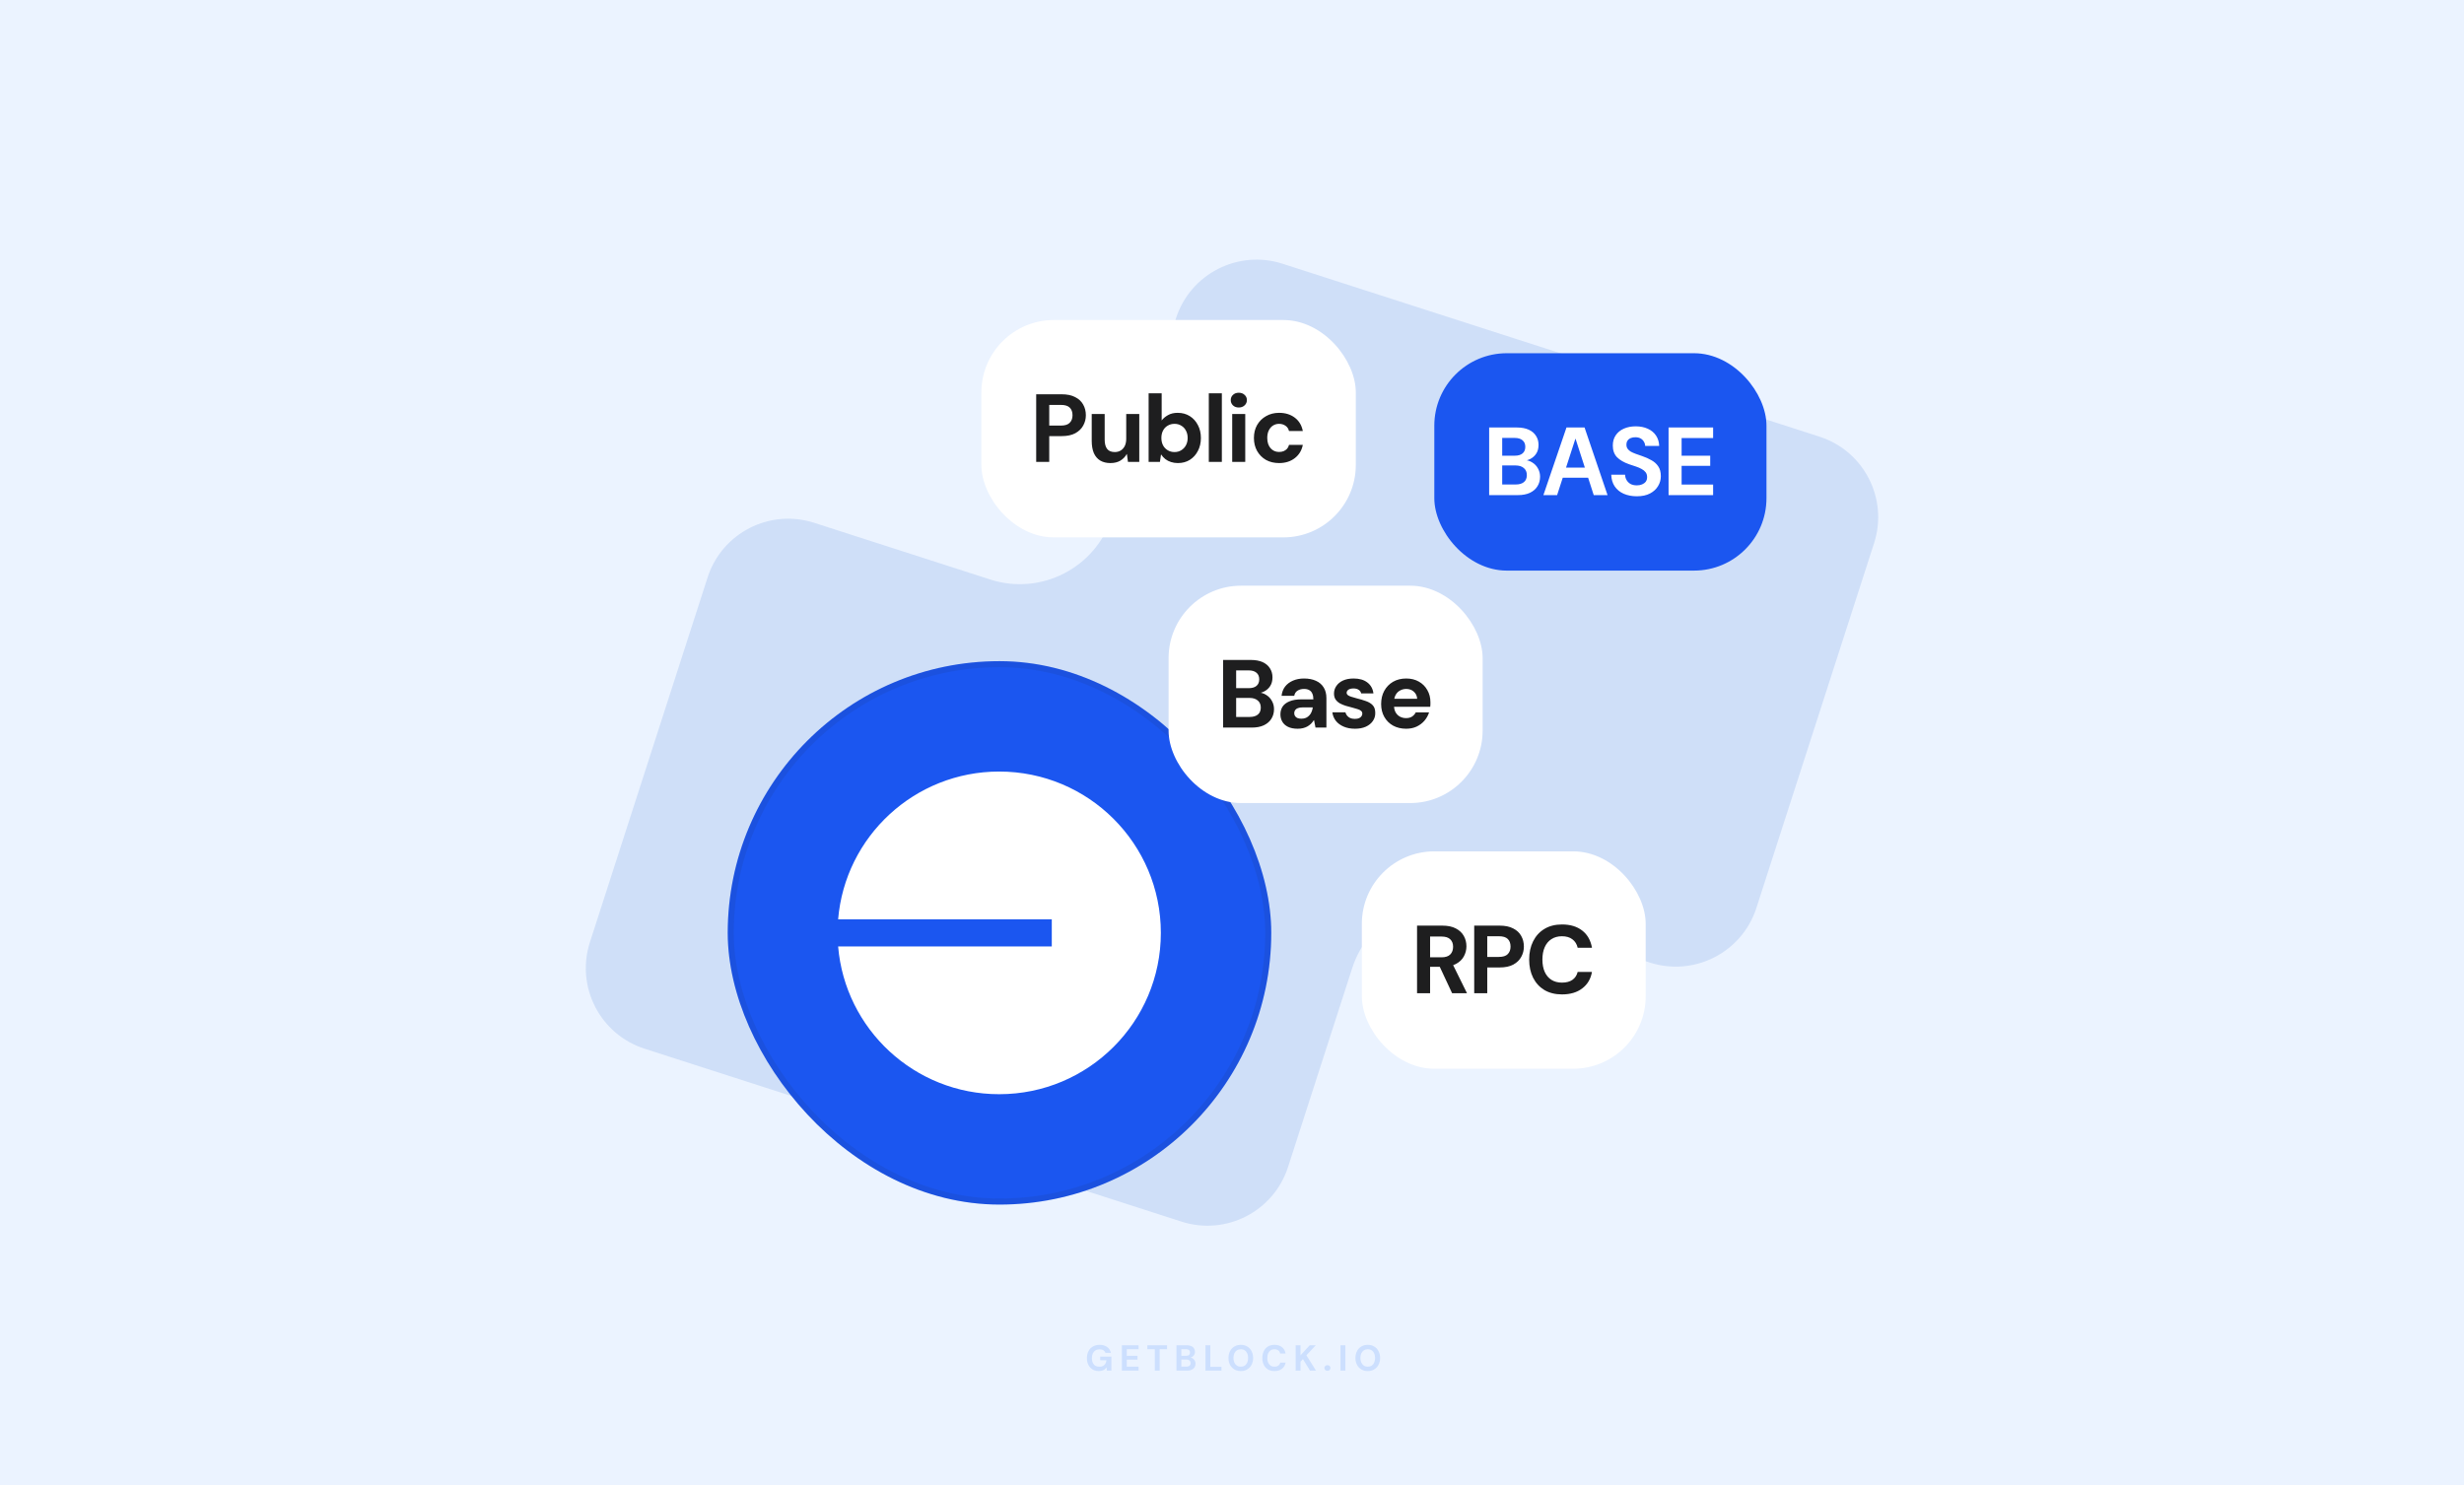 <svg width="816" height="492" viewBox="0 0 816 492" fill="none" xmlns="http://www.w3.org/2000/svg">
<rect width="816" height="492" fill="#EBF3FF"/>
<path fill-rule="evenodd" clip-rule="evenodd" d="M602.554 144.638C617.294 149.386 625.392 165.176 620.64 179.905L581.656 300.753C576.904 315.482 561.104 323.574 546.364 318.826L488.072 300.048C471.255 294.631 453.23 303.868 447.806 320.683L426.552 386.568C421.801 401.298 406 409.389 391.26 404.641L213.446 347.362C198.706 342.614 190.608 326.824 195.36 312.095L234.344 191.247C239.096 176.518 254.896 168.426 269.636 173.174L327.928 191.952C344.745 197.369 362.77 188.132 368.194 171.317L389.448 105.432C394.199 90.702 410 82.611 424.74 87.359L602.554 144.638Z" fill="#CFDFF8"/>
<path opacity="0.16" d="M363.914 454.144C363.122 454.144 362.426 453.968 361.826 453.616C361.234 453.256 360.774 452.756 360.446 452.116C360.118 451.468 359.954 450.716 359.954 449.86C359.954 448.996 360.122 448.236 360.458 447.58C360.794 446.916 361.278 446.396 361.91 446.02C362.55 445.644 363.306 445.456 364.178 445.456C365.17 445.456 365.99 445.692 366.638 446.164C367.294 446.636 367.714 447.292 367.898 448.132H366.098C365.978 447.764 365.754 447.476 365.426 447.268C365.098 447.052 364.678 446.944 364.166 446.944C363.622 446.944 363.158 447.064 362.774 447.304C362.39 447.544 362.098 447.88 361.898 448.312C361.698 448.744 361.598 449.26 361.598 449.86C361.598 450.468 361.698 450.984 361.898 451.408C362.098 451.832 362.382 452.156 362.75 452.38C363.126 452.596 363.566 452.704 364.07 452.704C364.806 452.704 365.362 452.508 365.738 452.116C366.122 451.716 366.35 451.2 366.422 450.568H364.358V449.356H368.054V454H366.566L366.434 452.932C366.258 453.196 366.05 453.42 365.81 453.604C365.578 453.78 365.306 453.912 364.994 454C364.682 454.096 364.322 454.144 363.914 454.144ZM371.537 454V445.6H377.057V446.908H373.157V449.104H376.697V450.364H373.157V452.692H377.057V454H371.537ZM382.432 454V446.908H379.972V445.6H386.488V446.908H384.04V454H382.432ZM389.604 454V445.6H393.048C393.632 445.6 394.124 445.692 394.524 445.876C394.924 446.06 395.224 446.316 395.424 446.644C395.632 446.964 395.736 447.336 395.736 447.76C395.736 448.184 395.644 448.54 395.46 448.828C395.276 449.116 395.032 449.34 394.728 449.5C394.432 449.652 394.104 449.74 393.744 449.764L393.936 449.632C394.32 449.648 394.66 449.752 394.956 449.944C395.26 450.128 395.496 450.376 395.664 450.688C395.84 451 395.928 451.34 395.928 451.708C395.928 452.156 395.82 452.552 395.604 452.896C395.388 453.24 395.076 453.512 394.668 453.712C394.26 453.904 393.76 454 393.168 454H389.604ZM391.224 452.68H392.904C393.344 452.68 393.684 452.58 393.924 452.38C394.164 452.18 394.284 451.892 394.284 451.516C394.284 451.14 394.16 450.848 393.912 450.64C393.664 450.424 393.32 450.316 392.88 450.316H391.224V452.68ZM391.224 449.104H392.784C393.208 449.104 393.532 449.008 393.756 448.816C393.98 448.624 394.092 448.352 394.092 448C394.092 447.656 393.98 447.388 393.756 447.196C393.532 446.996 393.204 446.896 392.772 446.896H391.224V449.104ZM399.211 454V445.6H400.831V452.74H404.515V454H399.211ZM410.912 454.144C410.104 454.144 409.392 453.96 408.776 453.592C408.168 453.224 407.692 452.716 407.348 452.068C407.004 451.412 406.832 450.656 406.832 449.8C406.832 448.944 407.004 448.192 407.348 447.544C407.692 446.888 408.168 446.376 408.776 446.008C409.392 445.64 410.104 445.456 410.912 445.456C411.72 445.456 412.428 445.64 413.036 446.008C413.652 446.376 414.132 446.888 414.476 447.544C414.82 448.192 414.992 448.944 414.992 449.8C414.992 450.656 414.82 451.412 414.476 452.068C414.132 452.716 413.652 453.224 413.036 453.592C412.428 453.96 411.72 454.144 410.912 454.144ZM410.912 452.692C411.408 452.692 411.836 452.576 412.196 452.344C412.564 452.104 412.844 451.768 413.036 451.336C413.236 450.904 413.336 450.392 413.336 449.8C413.336 449.2 413.236 448.688 413.036 448.264C412.844 447.832 412.564 447.5 412.196 447.268C411.836 447.036 411.408 446.92 410.912 446.92C410.424 446.92 409.996 447.036 409.628 447.268C409.26 447.5 408.976 447.832 408.776 448.264C408.576 448.688 408.476 449.2 408.476 449.8C408.476 450.392 408.576 450.904 408.776 451.336C408.976 451.768 409.26 452.104 409.628 452.344C409.996 452.576 410.424 452.692 410.912 452.692ZM422.053 454.144C421.221 454.144 420.505 453.964 419.905 453.604C419.305 453.236 418.845 452.728 418.525 452.08C418.205 451.424 418.045 450.668 418.045 449.812C418.045 448.956 418.205 448.2 418.525 447.544C418.845 446.888 419.305 446.376 419.905 446.008C420.505 445.64 421.221 445.456 422.053 445.456C423.069 445.456 423.897 445.708 424.537 446.212C425.185 446.716 425.589 447.428 425.749 448.348H423.985C423.881 447.9 423.665 447.552 423.337 447.304C423.009 447.048 422.577 446.92 422.041 446.92C421.553 446.92 421.133 447.04 420.781 447.28C420.429 447.512 420.157 447.844 419.965 448.276C419.781 448.7 419.689 449.212 419.689 449.812C419.689 450.404 419.781 450.916 419.965 451.348C420.157 451.78 420.429 452.112 420.781 452.344C421.133 452.576 421.553 452.692 422.041 452.692C422.577 452.692 423.005 452.576 423.325 452.344C423.653 452.104 423.873 451.772 423.985 451.348H425.749C425.589 452.22 425.185 452.904 424.537 453.4C423.897 453.896 423.069 454.144 422.053 454.144ZM429.077 454V445.6H430.697V448.924L433.733 445.6H435.737L432.641 448.924L435.821 454H433.841L431.489 450.184L430.697 451.024V454H429.077ZM439.603 454.06C439.307 454.06 439.063 453.972 438.871 453.796C438.687 453.612 438.595 453.388 438.595 453.124C438.595 452.86 438.687 452.64 438.871 452.464C439.063 452.28 439.307 452.188 439.603 452.188C439.899 452.188 440.139 452.28 440.323 452.464C440.507 452.64 440.599 452.86 440.599 453.124C440.599 453.388 440.507 453.612 440.323 453.796C440.139 453.972 439.899 454.06 439.603 454.06ZM443.921 454V445.6H445.541V454H443.921ZM452.961 454.144C452.153 454.144 451.441 453.96 450.825 453.592C450.217 453.224 449.741 452.716 449.397 452.068C449.053 451.412 448.881 450.656 448.881 449.8C448.881 448.944 449.053 448.192 449.397 447.544C449.741 446.888 450.217 446.376 450.825 446.008C451.441 445.64 452.153 445.456 452.961 445.456C453.769 445.456 454.477 445.64 455.085 446.008C455.701 446.376 456.181 446.888 456.525 447.544C456.869 448.192 457.041 448.944 457.041 449.8C457.041 450.656 456.869 451.412 456.525 452.068C456.181 452.716 455.701 453.224 455.085 453.592C454.477 453.96 453.769 454.144 452.961 454.144ZM452.961 452.692C453.457 452.692 453.885 452.576 454.245 452.344C454.613 452.104 454.893 451.768 455.085 451.336C455.285 450.904 455.385 450.392 455.385 449.8C455.385 449.2 455.285 448.688 455.085 448.264C454.893 447.832 454.613 447.5 454.245 447.268C453.885 447.036 453.457 446.92 452.961 446.92C452.473 446.92 452.045 447.036 451.677 447.268C451.309 447.5 451.025 447.832 450.825 448.264C450.625 448.688 450.525 449.2 450.525 449.8C450.525 450.392 450.625 450.904 450.825 451.336C451.025 451.768 451.309 452.104 451.677 452.344C452.045 452.576 452.473 452.692 452.961 452.692Z" fill="#2772F5"/>
<rect x="241" y="219" width="180" height="180" rx="90" fill="#1B56F0"/>
<rect x="242" y="220" width="178" height="178" rx="89" stroke="#1E1E1F" stroke-opacity="0.08" stroke-width="2"/>
<path d="M330.906 362.438C360.472 362.438 384.438 338.515 384.438 309C384.438 279.485 360.472 255.562 330.906 255.562C302.858 255.562 279.85 277.1 277.562 304.507H348.318V313.493H277.562C279.85 340.9 302.858 362.438 330.906 362.438Z" fill="white"/>
<rect x="325" y="106" width="124" height="72" rx="24" fill="white"/>
<path d="M343.154 153V130.6H351.57C353.384 130.6 354.877 130.909 356.05 131.528C357.245 132.125 358.13 132.947 358.706 133.992C359.304 135.037 359.602 136.221 359.602 137.544C359.602 138.76 359.314 139.891 358.738 140.936C358.184 141.981 357.309 142.835 356.114 143.496C354.941 144.136 353.426 144.456 351.57 144.456H347.474V153H343.154ZM347.474 140.968H351.314C352.68 140.968 353.661 140.659 354.258 140.04C354.877 139.421 355.186 138.589 355.186 137.544C355.186 136.456 354.877 135.613 354.258 135.016C353.661 134.419 352.68 134.12 351.314 134.12H347.474V140.968ZM367.722 153.384C366.42 153.384 365.3 153.107 364.362 152.552C363.444 151.997 362.74 151.176 362.25 150.088C361.78 148.979 361.546 147.624 361.546 146.024V137.128H365.834V145.64C365.834 146.963 366.1 147.976 366.634 148.68C367.167 149.384 368.02 149.736 369.194 149.736C369.919 149.736 370.57 149.565 371.146 149.224C371.722 148.861 372.17 148.36 372.49 147.72C372.81 147.059 372.97 146.259 372.97 145.32V137.128H377.29V153H373.546L373.194 150.408H373.13C372.639 151.304 371.935 152.029 371.018 152.584C370.122 153.117 369.023 153.384 367.722 153.384ZM390.085 153.384C389.253 153.384 388.485 153.267 387.781 153.032C387.098 152.819 386.479 152.499 385.925 152.072C385.391 151.645 384.933 151.144 384.549 150.568H384.485L384.133 153H380.389V130.28H384.709V139.272C385.221 138.589 385.914 138.003 386.789 137.512C387.663 137 388.741 136.744 390.021 136.744C391.535 136.744 392.869 137.107 394.021 137.832C395.173 138.557 396.069 139.549 396.709 140.808C397.37 142.045 397.701 143.475 397.701 145.096C397.701 146.675 397.37 148.093 396.709 149.352C396.069 150.611 395.173 151.603 394.021 152.328C392.89 153.032 391.578 153.384 390.085 153.384ZM388.965 149.736C389.818 149.736 390.565 149.533 391.205 149.128C391.866 148.723 392.378 148.179 392.741 147.496C393.125 146.792 393.317 145.981 393.317 145.064C393.317 144.147 393.125 143.336 392.741 142.632C392.378 141.928 391.866 141.384 391.205 141C390.565 140.595 389.818 140.392 388.965 140.392C388.111 140.392 387.354 140.595 386.693 141C386.031 141.384 385.519 141.928 385.157 142.632C384.794 143.336 384.613 144.147 384.613 145.064C384.613 145.981 384.794 146.792 385.157 147.496C385.519 148.179 386.031 148.723 386.693 149.128C387.354 149.533 388.111 149.736 388.965 149.736ZM400.319 153V130.28H404.639V153H400.319ZM408.067 153V137.128H412.387V153H408.067ZM410.243 134.984C409.453 134.984 408.813 134.749 408.323 134.28C407.832 133.811 407.587 133.224 407.587 132.52C407.587 131.816 407.832 131.24 408.323 130.792C408.813 130.323 409.453 130.088 410.243 130.088C411.032 130.088 411.672 130.323 412.163 130.792C412.675 131.24 412.931 131.816 412.931 132.52C412.931 133.224 412.675 133.811 412.163 134.28C411.672 134.749 411.032 134.984 410.243 134.984ZM423.611 153.384C421.947 153.384 420.486 153.032 419.227 152.328C417.99 151.603 417.019 150.621 416.315 149.384C415.611 148.125 415.259 146.685 415.259 145.064C415.259 143.443 415.611 142.013 416.315 140.776C417.04 139.517 418.032 138.536 419.291 137.832C420.55 137.107 421.99 136.744 423.611 136.744C425.659 136.744 427.387 137.277 428.795 138.344C430.203 139.411 431.088 140.883 431.451 142.76H426.875C426.704 142.013 426.32 141.437 425.723 141.032C425.126 140.605 424.411 140.392 423.579 140.392C422.832 140.392 422.16 140.584 421.563 140.968C420.987 141.331 420.528 141.864 420.187 142.568C419.846 143.251 419.675 144.083 419.675 145.064C419.675 145.789 419.771 146.44 419.963 147.016C420.155 147.571 420.422 148.051 420.763 148.456C421.126 148.861 421.542 149.171 422.011 149.384C422.48 149.597 423.003 149.704 423.579 149.704C424.134 149.704 424.635 149.619 425.083 149.448C425.531 149.256 425.915 148.989 426.235 148.648C426.555 148.285 426.768 147.859 426.875 147.368H431.451C431.088 149.203 430.203 150.664 428.795 151.752C427.387 152.84 425.659 153.384 423.611 153.384Z" fill="#1E1E1F"/>
<rect x="451" y="282" width="94" height="72" rx="24" fill="white"/>
<path d="M469.284 329V306.6H477.668C479.46 306.6 480.943 306.909 482.116 307.528C483.311 308.147 484.196 308.979 484.772 310.024C485.348 311.048 485.636 312.189 485.636 313.448C485.636 314.643 485.348 315.763 484.772 316.808C484.217 317.832 483.343 318.664 482.148 319.304C480.975 319.923 479.46 320.232 477.604 320.232H473.604V329H469.284ZM480.9 329L476.292 319.144H480.964L485.828 329H480.9ZM473.604 317.096H477.38C478.703 317.096 479.673 316.776 480.292 316.136C480.911 315.496 481.22 314.653 481.22 313.608C481.22 312.563 480.911 311.741 480.292 311.144C479.673 310.525 478.703 310.216 477.38 310.216H473.604V317.096ZM488.214 329V306.6H496.63C498.443 306.6 499.937 306.909 501.11 307.528C502.305 308.125 503.19 308.947 503.766 309.992C504.363 311.037 504.662 312.221 504.662 313.544C504.662 314.76 504.374 315.891 503.798 316.936C503.243 317.981 502.369 318.835 501.174 319.496C500.001 320.136 498.486 320.456 496.63 320.456H492.534V329H488.214ZM492.534 316.968H496.374C497.739 316.968 498.721 316.659 499.318 316.04C499.937 315.421 500.246 314.589 500.246 313.544C500.246 312.456 499.937 311.613 499.318 311.016C498.721 310.419 497.739 310.12 496.374 310.12H492.534V316.968ZM517.293 329.384C515.053 329.384 513.112 328.904 511.469 327.944C509.848 326.963 508.6 325.608 507.725 323.88C506.85 322.131 506.413 320.115 506.413 317.832C506.413 315.549 506.85 313.533 507.725 311.784C508.6 310.035 509.848 308.669 511.469 307.688C513.09 306.707 515.032 306.216 517.293 306.216C520.024 306.216 522.253 306.888 523.981 308.232C525.709 309.576 526.786 311.475 527.213 313.928H522.477C522.2 312.733 521.624 311.805 520.749 311.144C519.874 310.461 518.712 310.12 517.261 310.12C515.917 310.12 514.754 310.44 513.773 311.08C512.813 311.699 512.077 312.584 511.565 313.736C511.053 314.888 510.797 316.253 510.797 317.832C510.797 319.411 511.053 320.776 511.565 321.928C512.077 323.059 512.813 323.933 513.773 324.552C514.754 325.171 515.917 325.48 517.261 325.48C518.712 325.48 519.874 325.171 520.749 324.552C521.624 323.933 522.2 323.059 522.477 321.928H527.213C526.808 324.253 525.73 326.077 523.981 327.4C522.253 328.723 520.024 329.384 517.293 329.384Z" fill="#1E1E1F"/>
<rect x="387" y="194" width="104" height="72" rx="24" fill="white"/>
<path d="M405.053 241V218.6H414.237C415.795 218.6 417.107 218.845 418.173 219.336C419.24 219.827 420.04 220.509 420.573 221.384C421.128 222.237 421.405 223.229 421.405 224.36C421.405 225.491 421.16 226.44 420.669 227.208C420.179 227.976 419.528 228.573 418.717 229C417.928 229.405 417.064 229.64 416.125 229.704L416.605 229.352C417.629 229.395 418.536 229.672 419.325 230.184C420.136 230.675 420.765 231.336 421.213 232.168C421.683 233 421.917 233.907 421.917 234.888C421.917 236.083 421.629 237.139 421.053 238.056C420.499 238.973 419.667 239.699 418.557 240.232C417.469 240.744 416.136 241 414.557 241H405.053ZM409.373 237.48H413.853C415.027 237.48 415.933 237.213 416.573 236.68C417.213 236.147 417.533 235.379 417.533 234.376C417.533 233.373 417.203 232.595 416.541 232.04C415.88 231.464 414.963 231.176 413.789 231.176H409.373V237.48ZM409.373 227.944H413.533C414.664 227.944 415.528 227.688 416.125 227.176C416.723 226.664 417.021 225.939 417.021 225C417.021 224.083 416.723 223.368 416.125 222.856C415.528 222.323 414.653 222.056 413.501 222.056H409.373V227.944ZM429.762 241.384C428.46 241.384 427.383 241.171 426.53 240.744C425.676 240.317 425.047 239.741 424.642 239.016C424.236 238.291 424.034 237.491 424.034 236.616C424.034 235.635 424.279 234.771 424.77 234.024C425.282 233.277 426.05 232.701 427.074 232.296C428.098 231.869 429.388 231.656 430.946 231.656H434.946C434.946 230.867 434.828 230.227 434.594 229.736C434.38 229.224 434.039 228.84 433.57 228.584C433.122 228.328 432.546 228.2 431.842 228.2C431.01 228.2 430.295 228.392 429.698 228.776C429.122 229.139 428.759 229.704 428.61 230.472H424.418C424.546 229.299 424.93 228.285 425.57 227.432C426.231 226.579 427.106 225.917 428.194 225.448C429.282 224.979 430.498 224.744 431.842 224.744C433.378 224.744 434.7 225 435.81 225.512C436.919 226.003 437.772 226.739 438.37 227.72C438.967 228.68 439.266 229.853 439.266 231.24V241H435.65L435.17 238.536H435.106C434.828 238.984 434.508 239.389 434.146 239.752C433.783 240.093 433.378 240.392 432.93 240.648C432.503 240.883 432.023 241.064 431.49 241.192C430.956 241.32 430.38 241.384 429.762 241.384ZM430.978 238.056C431.554 238.056 432.066 237.96 432.514 237.768C432.962 237.555 433.335 237.277 433.634 236.936C433.954 236.595 434.199 236.2 434.37 235.752C434.562 235.283 434.69 234.803 434.754 234.312H431.426C430.764 234.312 430.22 234.397 429.794 234.568C429.388 234.717 429.09 234.941 428.898 235.24C428.706 235.517 428.61 235.848 428.61 236.232C428.61 236.616 428.706 236.947 428.898 237.224C429.09 237.501 429.367 237.715 429.73 237.864C430.092 237.992 430.508 238.056 430.978 238.056ZM448.722 241.384C447.314 241.384 446.066 241.149 444.978 240.68C443.89 240.211 443.026 239.571 442.386 238.76C441.746 237.928 441.362 236.989 441.234 235.944H445.554C445.661 236.328 445.842 236.691 446.098 237.032C446.354 237.352 446.696 237.619 447.122 237.832C447.57 238.024 448.082 238.12 448.658 238.12C449.234 238.12 449.704 238.045 450.066 237.896C450.429 237.725 450.696 237.512 450.866 237.256C451.058 236.979 451.154 236.701 451.154 236.424C451.154 235.997 451.016 235.677 450.738 235.464C450.482 235.229 450.098 235.037 449.586 234.888C449.096 234.717 448.509 234.547 447.826 234.376C447.144 234.205 446.44 234.013 445.714 233.8C445.01 233.587 444.36 233.32 443.762 233C443.165 232.659 442.685 232.232 442.322 231.72C441.96 231.187 441.778 230.525 441.778 229.736C441.778 228.819 442.034 227.987 442.546 227.24C443.058 226.472 443.794 225.864 444.754 225.416C445.736 224.968 446.909 224.744 448.274 224.744C450.173 224.744 451.688 225.181 452.818 226.056C453.97 226.931 454.642 228.136 454.834 229.672H450.77C450.664 229.16 450.386 228.765 449.938 228.488C449.512 228.189 448.946 228.04 448.242 228.04C447.517 228.04 446.952 228.179 446.546 228.456C446.162 228.733 445.97 229.075 445.97 229.48C445.97 229.779 446.098 230.035 446.354 230.248C446.632 230.461 447.016 230.643 447.506 230.792C447.997 230.941 448.584 231.112 449.266 231.304C450.418 231.581 451.453 231.891 452.37 232.232C453.309 232.552 454.056 233.011 454.61 233.608C455.165 234.184 455.442 235.027 455.442 236.136C455.464 237.139 455.197 238.035 454.642 238.824C454.109 239.613 453.33 240.243 452.306 240.712C451.304 241.16 450.109 241.384 448.722 241.384ZM465.679 241.384C464.058 241.384 462.618 241.043 461.359 240.36C460.122 239.677 459.151 238.717 458.447 237.48C457.743 236.243 457.391 234.824 457.391 233.224C457.391 231.56 457.733 230.099 458.415 228.84C459.119 227.56 460.09 226.557 461.327 225.832C462.586 225.107 464.047 224.744 465.711 224.744C467.29 224.744 468.677 225.085 469.871 225.768C471.087 226.451 472.026 227.389 472.687 228.584C473.37 229.757 473.711 231.091 473.711 232.584C473.711 232.797 473.711 233.043 473.711 233.32C473.711 233.576 473.69 233.843 473.647 234.12H460.463V231.464H469.327C469.263 230.483 468.89 229.693 468.207 229.096C467.546 228.499 466.714 228.2 465.711 228.2C464.965 228.2 464.282 228.371 463.663 228.712C463.045 229.032 462.554 229.523 462.191 230.184C461.829 230.845 461.647 231.688 461.647 232.712V233.64C461.647 234.515 461.818 235.272 462.159 235.912C462.501 236.531 462.97 237.011 463.567 237.352C464.186 237.693 464.879 237.864 465.647 237.864C466.437 237.864 467.098 237.693 467.631 237.352C468.165 236.989 468.57 236.531 468.847 235.976H473.263C472.943 236.979 472.431 237.896 471.727 238.728C471.023 239.539 470.159 240.189 469.135 240.68C468.111 241.149 466.959 241.384 465.679 241.384Z" fill="#1E1E1F"/>
<rect x="475" y="117" width="110" height="72" rx="24" fill="#1B56F0"/>
<path d="M493.163 164V141.6H502.347C503.904 141.6 505.216 141.845 506.283 142.336C507.349 142.827 508.149 143.509 508.683 144.384C509.237 145.237 509.515 146.229 509.515 147.36C509.515 148.491 509.269 149.44 508.779 150.208C508.288 150.976 507.637 151.573 506.827 152C506.037 152.405 505.173 152.64 504.235 152.704L504.715 152.352C505.739 152.395 506.645 152.672 507.435 153.184C508.245 153.675 508.875 154.336 509.323 155.168C509.792 156 510.027 156.907 510.027 157.888C510.027 159.083 509.739 160.139 509.163 161.056C508.608 161.973 507.776 162.699 506.667 163.232C505.579 163.744 504.245 164 502.667 164H493.163ZM497.483 160.48H501.963C503.136 160.48 504.043 160.213 504.683 159.68C505.323 159.147 505.643 158.379 505.643 157.376C505.643 156.373 505.312 155.595 504.651 155.04C503.989 154.464 503.072 154.176 501.899 154.176H497.483V160.48ZM497.483 150.944H501.643C502.773 150.944 503.637 150.688 504.235 150.176C504.832 149.664 505.131 148.939 505.131 148C505.131 147.083 504.832 146.368 504.235 145.856C503.637 145.323 502.763 145.056 501.611 145.056H497.483V150.944ZM511.123 164L518.771 141.6H524.755L532.371 164H527.795L521.779 145.344H521.715L515.667 164H511.123ZM514.739 158.24L515.891 154.88H527.283L528.403 158.24H514.739ZM542.08 164.384C540.459 164.384 539.008 164.107 537.728 163.552C536.469 162.997 535.477 162.187 534.752 161.12C534.027 160.053 533.643 158.763 533.6 157.248H538.176C538.197 157.909 538.368 158.507 538.688 159.04C539.008 159.573 539.445 160 540 160.32C540.576 160.619 541.269 160.768 542.08 160.768C542.741 160.768 543.317 160.661 543.808 160.448C544.32 160.235 544.725 159.936 545.024 159.552C545.323 159.147 545.472 158.645 545.472 158.048C545.472 157.408 545.312 156.875 544.992 156.448C544.672 156.021 544.235 155.659 543.68 155.36C543.125 155.04 542.485 154.763 541.76 154.528C541.056 154.293 540.32 154.048 539.552 153.792C537.781 153.173 536.427 152.384 535.488 151.424C534.571 150.464 534.112 149.184 534.112 147.584C534.112 146.261 534.432 145.131 535.072 144.192C535.712 143.232 536.608 142.496 537.76 141.984C538.912 141.472 540.224 141.216 541.696 141.216C543.211 141.216 544.544 141.483 545.696 142.016C546.848 142.528 547.755 143.275 548.416 144.256C549.077 145.237 549.429 146.389 549.472 147.712H544.832C544.811 147.179 544.661 146.699 544.384 146.272C544.128 145.824 543.765 145.472 543.296 145.216C542.827 144.96 542.272 144.832 541.632 144.832C541.077 144.811 540.565 144.896 540.096 145.088C539.648 145.259 539.285 145.536 539.008 145.92C538.752 146.283 538.624 146.741 538.624 147.296C538.624 147.829 538.752 148.277 539.008 148.64C539.264 149.003 539.616 149.323 540.064 149.6C540.533 149.856 541.088 150.101 541.728 150.336C542.368 150.571 543.072 150.816 543.84 151.072C544.971 151.456 545.995 151.915 546.912 152.448C547.851 152.96 548.597 153.632 549.152 154.464C549.728 155.296 550.016 156.384 550.016 157.728C550.016 158.923 549.707 160.021 549.088 161.024C548.491 162.027 547.605 162.837 546.432 163.456C545.259 164.075 543.808 164.384 542.08 164.384ZM552.578 164V141.6H567.33V145.088H556.898V150.944H566.37V154.304H556.898V160.512H567.33V164H552.578Z" fill="white"/>
</svg>
